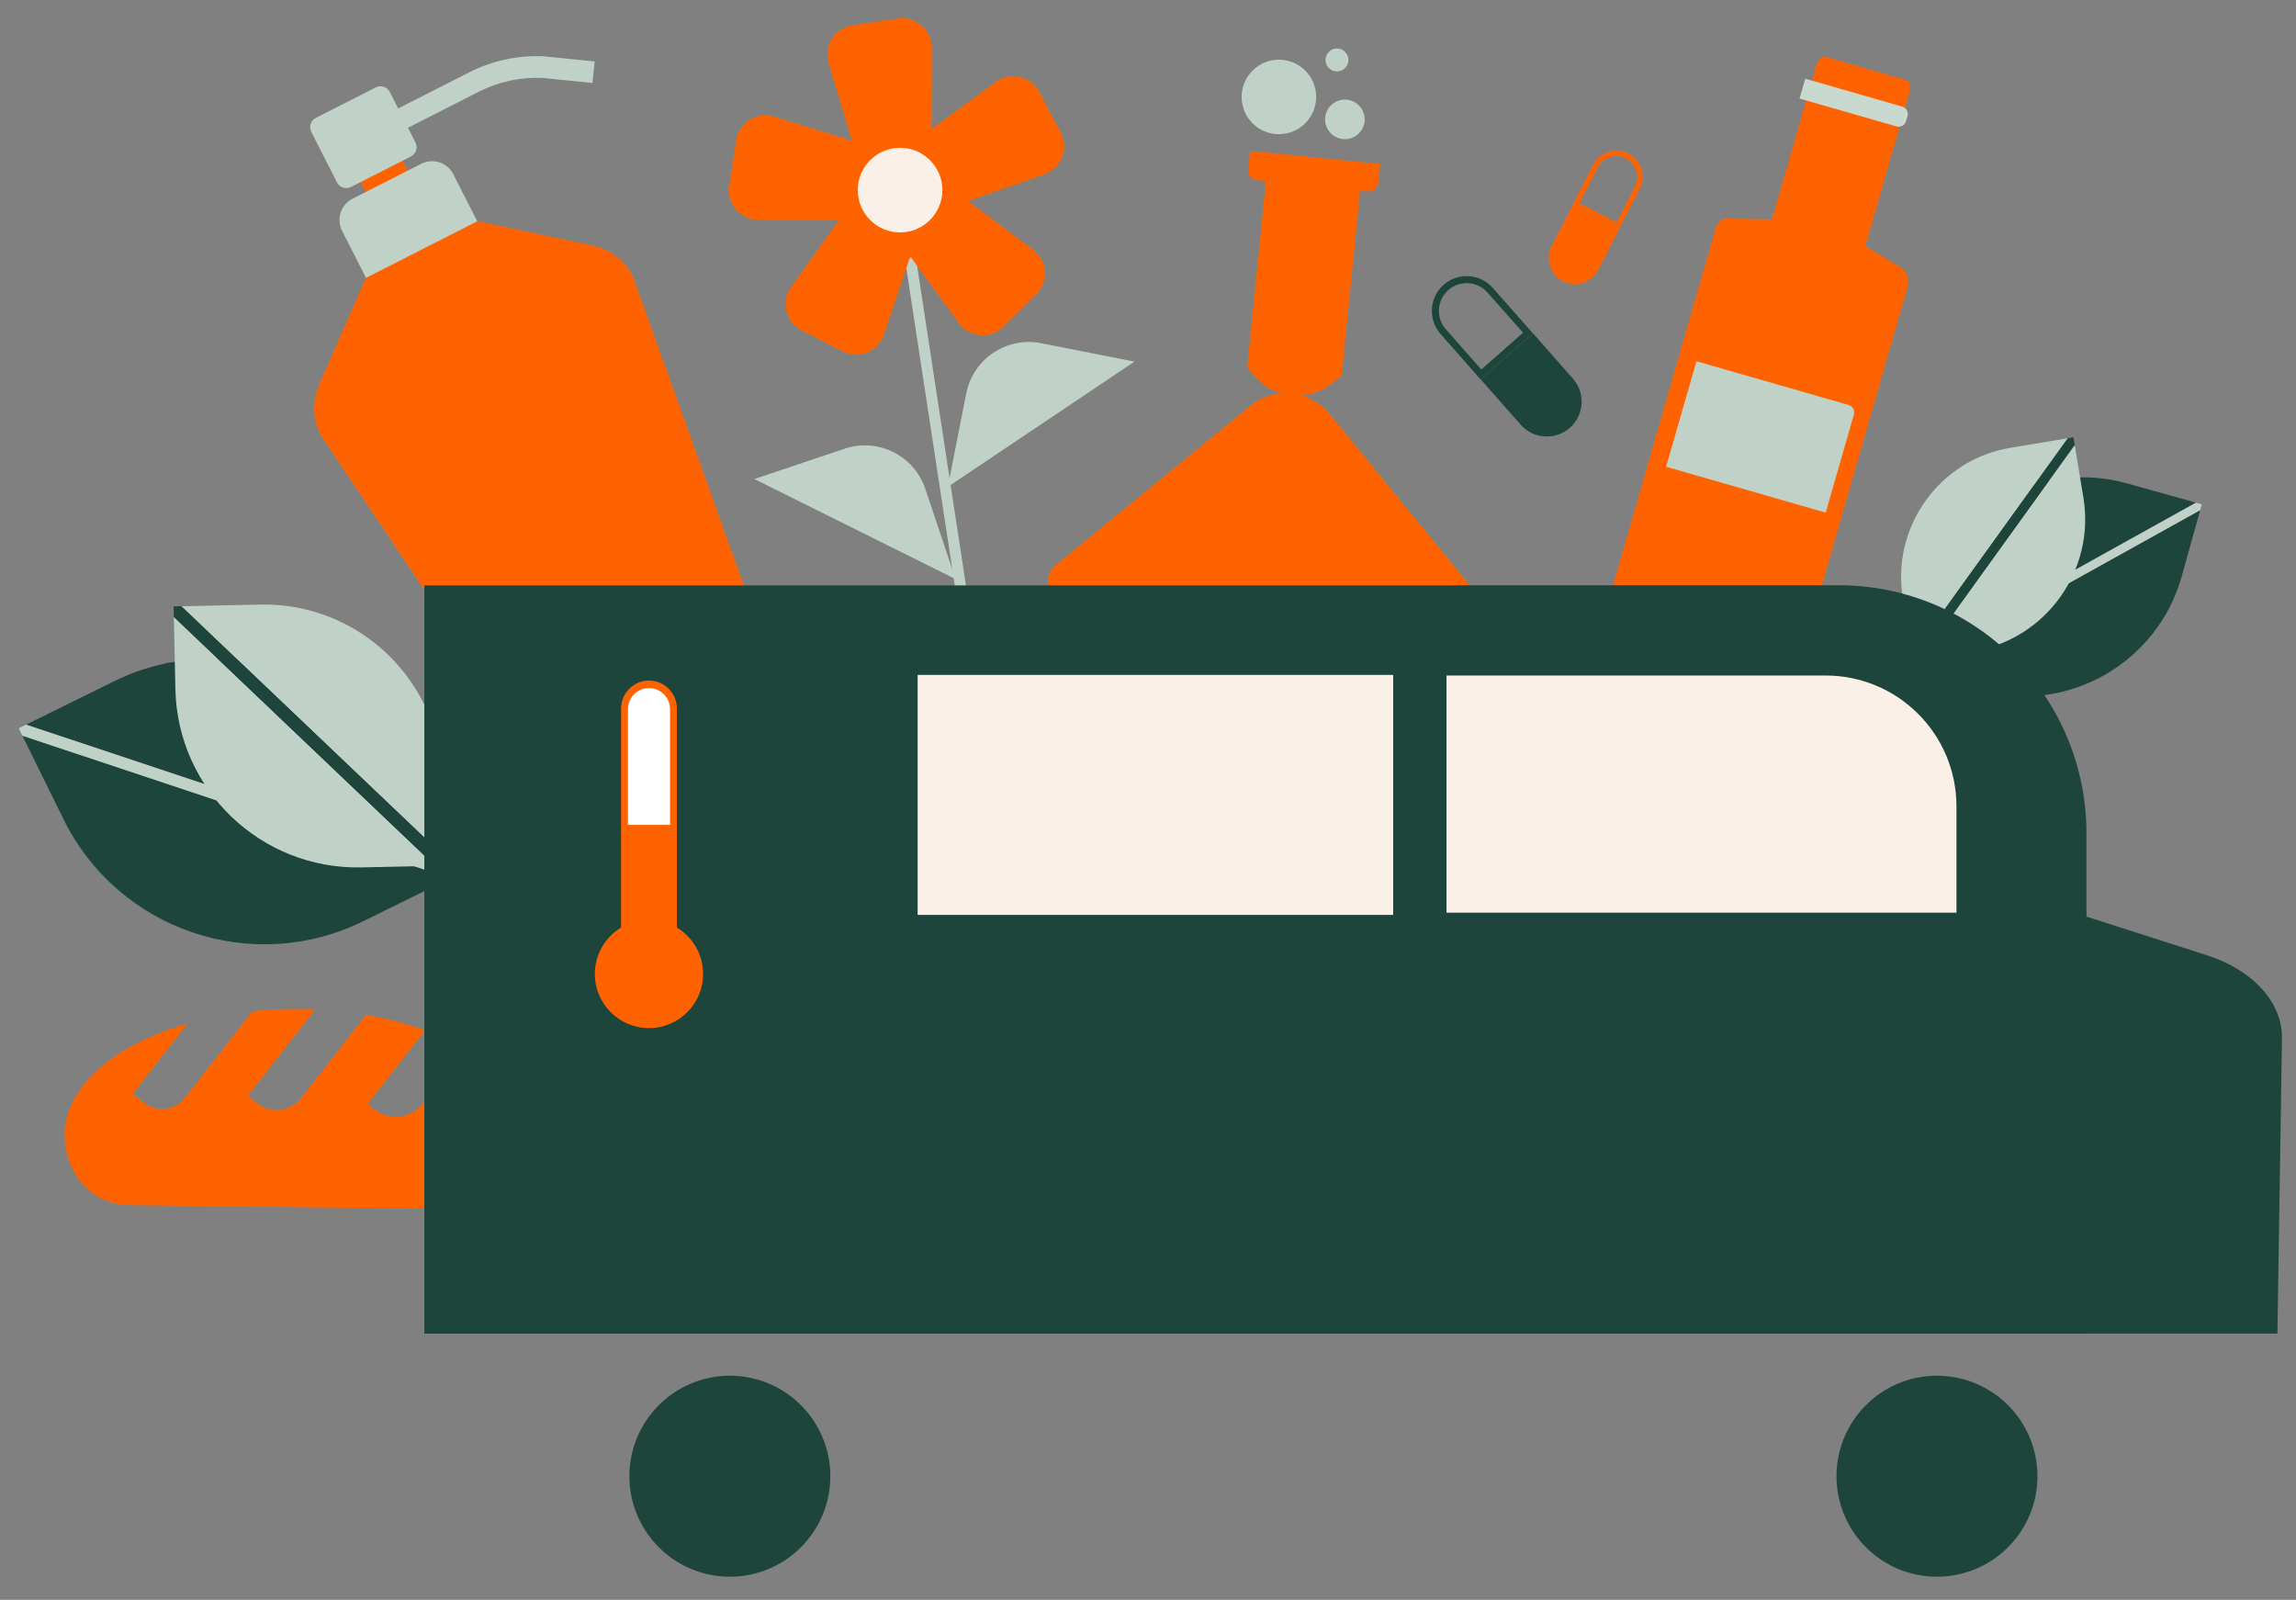<?xml version="1.0" encoding="utf-8"?>
<!-- Generator: Adobe Illustrator 27.0.0, SVG Export Plug-In . SVG Version: 6.00 Build 0)  -->
<svg version="1.1" id="Layer_1" xmlns="http://www.w3.org/2000/svg" xmlns:xlink="http://www.w3.org/1999/xlink" x="0px" y="0px"
	 viewBox="0 0 951.31 662.8" style="enable-background:new 0 0 951.31 662.8;" xml:space="preserve">
<rect x="0" y="0" width="951.31" height="662.8" fill="#808080" stroke="none"/>
<style type="text/css">
	.st0{fill:#FF6301;}
	.st1{fill:#C0D2C8;}
	.st2{fill:#C8DACF;}
	.st3{fill:#FF6300;}
	.st4{fill:#FAF0E8;}
	.st5{fill:#1E453C;}
	.st6{fill:#FFFFFF;}
</style>
<g>
	<g>
		<g>
			<path class="st0" d="M770.94,108.62l20.29-70.63c0.65-2.25-0.15-4.45-1.71-4.9l-32.87-9.44c-1.63-0.47-3.4,0.99-4.05,3.24
				l-19.93,69.38c-0.61,2.13-0.19,4.21,1.04,5.11l16.74,5.89l16.77,3.51c1.6,0.33,3.25-0.56,3.71-2.12
				C770.93,108.65,770.94,108.64,770.94,108.62"/>
		</g>
		<g>
			<path class="st0" d="M711.04,93.92l-42.22,146.95c-1.69,5.88,1.71,12.01,7.59,13.7l58.61,16.84c5.88,1.69,12.01-1.71,13.7-7.59
				l41.68-145.07c0.88-3.07-0.29-6.32-2.87-7.94l-32.47-19.56l-39.66-0.68C713.37,90.53,711.62,91.92,711.04,93.92"/>
		</g>
		<g>
			<path class="st1" d="M702.89,149.67l63.03,18.11c1.71,0.49,2.7,2.27,2.2,3.98l-11.67,40.61l-66.12-19L702.89,149.67z"/>
		</g>
		<g>
			<path class="st2" d="M747.97,32.62l40.17,11.54c1.71,0.49,2.7,2.27,2.2,3.98l-0.58,2.02c-0.49,1.71-2.27,2.7-3.98,2.2
				l-40.17-11.54L747.97,32.62z"/>
		</g>
	</g>
	<g>
		<path class="st3" d="M616.63,251.88l-65.78-80.45c-3.09-3.78-7.13-6.34-11.5-7.6c4.53-0.38,8.99-2.08,12.78-5.17l3.75-3.07
			l1.7-16.97l0,0l0.44-4.39l0,0l0.6-6.03l0,0l0.44-4.39l0,0l0.66-6.62l0,0l0.44-4.39l0,0l0.51-5.11l0,0l0.09-0.92l0,0l0.37-3.66l0,0
			l0.07-0.73l0,0l0.53-5.3l0,0l0.13-1.32l0,0l0.31-3.07l0,0l0.13-1.32l0,0l0.6-6.03l0,0l0.44-4.39l0,0l0.2-1.98l3.14,0.31
			c2.23,0.22,4.21-1.4,4.44-3.63l0.77-7.71l-53.91-5.41l-0.77,7.71c-0.22,2.23,1.4,4.21,3.63,4.44l3.66,0.37l-7.73,77.12l2.59,3.17
			c3.09,3.78,7.13,6.34,11.5,7.6c-4.53,0.38-8.99,2.08-12.78,5.17l-80.43,65.82c-6.71,5.55-3.43,16.4,5.22,17.26l165.23,16.57
			C616.74,268.63,622.11,258.58,616.63,251.88z"/>
		<circle class="st1" cx="529.89" cy="40.16" r="15.44"/>
		<circle class="st1" cx="553.95" cy="24.84" r="4.75"/>
		<circle class="st1" cx="557.23" cy="49.46" r="8.2"/>
	</g>
	<g>
		
			<rect x="149.47" y="70.42" transform="matrix(0.891 -0.453 0.453 0.891 -15.83 80.122)" class="st0" width="19.62" height="5.35"/>
		<path class="st1" d="M151.81,115.43L197.9,92l-10.07-19.8c-2.48-4.87-8.44-6.82-13.31-4.34l-28.44,14.46
			c-4.87,2.48-6.82,8.44-4.34,13.31L151.81,115.43z"/>
		<g>
			<path class="st1" d="M145.4,77.47l24.87-12.65c2.11-1.07,2.95-3.65,1.88-5.76l-10.67-20.98c-1.07-2.11-3.65-2.95-5.76-1.88
				l-24.87,12.65c-2.11,1.07-2.95,3.65-1.88,5.76l10.67,20.98C140.71,77.7,143.29,78.54,145.4,77.47z"/>
		</g>
		<g>
			<path class="st1" d="M245.49,34.38l-20.74-2.1c-9.09-0.4-18.19,1.57-26.31,5.69L162.4,56.3l-4.06-7.99l36.04-18.33
				c9.53-4.85,20.22-7.15,30.9-6.65l0.24,0.02l20.86,2.11L245.49,34.38z"/>
		</g>
		<g>
			<path class="st0" d="M132.21,159.42l19.37-44.27l46.29-23.54l47.75,10.14c7.17,1.52,13.26,6.2,16.58,12.73l48.68,135.47
				c2.28,4.49,0.49,9.98-4,12.26l-81.78,41.58c-4.49,2.28-9.98,0.49-12.26-4l-80.03-119.67
				C129.52,173.67,129.3,166.07,132.21,159.42z"/>
		</g>
	</g>
	<g>
		<g>
			
				<rect x="388.23" y="97.81" transform="matrix(0.989 -0.151 0.151 0.989 -25.022 61.084)" class="st1" width="4.57" height="195.66"/>
		</g>
		<g>
			<path class="st1" d="M392.73,201.7l7.62-38.71c2.82-14.3,16.7-23.62,31-20.8l38.71,7.62"/>
		</g>
		<g>
			<path class="st1" d="M312.55,198.46l37.4-12.56c13.82-4.64,28.79,2.8,33.43,16.62l12.56,37.4"/>
		</g>
		<g>
			<path class="st3" d="M439.52,54.92l-8.87-16.82c-3.49-6.62-12.05-8.59-18.08-4.16l-26.58,19.51l0.11-33.58
				c0.02-7.48-6.61-13.24-14.02-12.16l-18.81,2.75c-7.4,1.08-12.12,8.49-9.95,15.66l9.73,32.21l-0.07,0.01l0.01-0.06l-32.25-9.95
				c-7.15-2.21-14.59,2.46-15.72,9.86l-2.86,18.8c-1.13,7.4,4.59,14.07,12.07,14.09l33.12,0.1l-0.05,0.32l0.05,0.02l-19.56,27.34
				c-4.35,6.09-2.28,14.62,4.38,18.03l16.93,8.66c6.66,3.41,14.8,0.1,17.18-7l10.67-31.72l0.15,0.08l0.31-0.3l19.88,27.26
				c4.41,6.05,13.16,6.76,18.49,1.5l13.54-13.35c5.33-5.25,4.74-14.02-1.24-18.51l-26.94-20.23l31.59-11.06
				C439.79,69.72,443,61.55,439.52,54.92z M400.93,83.32L401,83.3"/>
			<circle class="st4" cx="372.93" cy="78.76" r="17.53"/>
		</g>
	</g>
	<g>
		<path class="st5" d="M630.08,175.97c5.23,5.93,14.39,6.55,20.37,1.29l0,0c5.93-5.23,6.55-14.39,1.29-20.37l-16.59-18.83
			l-21.66,19.08L630.08,175.97L630.08,175.97z"/>
		<path class="st5" d="M631.05,137.84l-17.3,15.24l-14.69-16.68c-4.2-4.77-3.74-12.03,1.03-16.23s12.03-3.74,16.23,1.03
			L631.05,137.84 M635.1,138.1l-16.59-18.83c-5.23-5.93-14.39-6.55-20.37-1.29l0,0c-5.93,5.23-6.55,14.39-1.29,20.37l16.59,18.83
			L635.1,138.1z"/>
	</g>
	<g>
		<path class="st3" d="M642.9,101.9c-2.71,5.28-0.63,11.86,4.69,14.6l0,0c5.28,2.71,11.86,0.63,14.6-4.69l8.62-16.77l-19.29-9.91
			L642.9,101.9L642.9,101.9z"/>
		<path class="st3" d="M669.84,92.11l-15.41-7.92l7.63-14.85c2.18-4.25,7.38-5.92,11.63-3.74c4.25,2.18,5.92,7.38,3.74,11.63
			L669.84,92.11 M670.77,95.02l8.62-16.77c2.71-5.28,0.63-11.86-4.69-14.6l0,0c-5.28-2.71-11.86-0.63-14.6,4.69l-8.62,16.77
			L670.77,95.02z"/>
	</g>
	<g>
		<g>
			<path class="st3" d="M193.06,434.48l-17.68,22.6c-4.97,6.3-13.98,7.47-20.29,2.51l-2.81-2.19l23.84-30.56
				c-7.5-2.73-15.7-4.88-24.49-6.35l-26.92,34.53c-4.37,5.53-12.31,6.51-17.84,2.24l-4.17-3.28l27.91-35.79
				c-2.05-0.12-4.11-0.15-6.16-0.17c-6.85-0.08-13.51,0.24-19.88,0.95l-28.01,35.89c-4.07,5.24-11.62,6.13-16.86,2.06l-4.75-3.68
				l22.75-29.2c-30.15,8.66-50.7,25.94-50.93,46.1c-0.06,5.48,1.34,10.78,4.13,15.71c4.5,8.27,13.35,13.37,22.84,13.47l139.64,1.6
				c9.49,0.11,18.45-4.68,23.15-12.95c2.8-4.96,4.42-10.13,4.49-15.61C221.18,457.7,210.47,444.27,193.06,434.48z"/>
		</g>
	</g>
	<g>
		<path class="st5" d="M168.78,323.52c-22.15-44.95-76.55-63.44-121.5-41.28L10.8,300.22l175.27,58.39L168.78,323.52z"/>
		<path class="st5" d="M26.36,339.47c22.63,45.93,78.22,64.82,124.15,42.18l36.08-17.78L9.27,304.8L26.36,339.47z"/>
		<polygon class="st1" points="186.07,358.6 10.8,300.21 7.82,301.68 7.79,301.78 9.27,304.8 186.59,363.87 188.26,363.05 		"/>
	</g>
	<g>
		<path class="st1" d="M72.67,285.49c0.89,41.69,35.41,74.76,77.09,73.87l30.55-0.65L72.03,255.62L72.67,285.49z"/>
		<path class="st1" d="M183.26,322.76c-0.87-40.8-34.65-73.16-75.45-72.29l-32.65,0.7l108.79,103.57L183.26,322.76z"/>
		<polygon class="st5" points="183.94,354.73 75.15,251.16 71.93,251.23 72.03,255.62 180.31,358.71 184.02,358.63 		"/>
	</g>
	<g>
		<path class="st5" d="M798.98,246.53c9.89-35.46,46.65-56.19,82.11-46.31l28.78,8.02L791.26,274.2L798.98,246.53z"/>
		<path class="st5" d="M903.98,238.7c-10.1,36.24-47.67,57.42-83.9,47.32l-28.46-7.94l119.99-66.73L903.98,238.7z"/>
		<polygon class="st1" points="791.27,274.21 909.88,208.25 912.23,208.9 912.27,208.97 911.6,211.35 791.61,278.08 790.29,277.71 
					"/>
	</g>
	<g>
		<path class="st1" d="M863.21,206.02c5.02,30.22-15.41,58.78-45.63,63.8l-22.15,3.68l64.18-89.13L863.21,206.02z"/>
		<path class="st1" d="M788.43,247.94c-4.91-29.57,15.08-57.53,44.65-62.44l23.67-3.93l-64.47,89.54L788.43,247.94z"/>
		<polygon class="st5" points="792.28,271.12 856.75,181.57 859.09,181.18 859.62,184.36 795.44,273.5 792.75,273.94 		"/>
	</g>
	<g>
		<circle class="st5" cx="302.41" cy="611.59" r="41.63"/>
		<circle class="st5" cx="802.55" cy="611.59" r="41.63"/>
		<path class="st5" d="M945.51,429.76c0-14.63-12.16-27.91-31.11-34l-49.91-16.02v-34.47c0-56.78-46.03-102.81-102.81-102.81H603.7
			v0.06H175.82v309.99h366.43h61.45h260.79v-0.02h79.12L945.51,429.76z"/>
		<path class="st4" d="M810.63,378.12h-211.3v-98.26H756.4c29.95,0,54.23,24.28,54.23,54.23V378.12z"/>
		<rect x="380.21" y="279.61" class="st4" width="197.03" height="99.43"/>
		<g>
			<g>
				<path class="st0" d="M280.45,384.3v-90.77c0-6.38-5.17-11.56-11.56-11.56s-11.56,5.17-11.56,11.56v90.77
					c-6.51,3.92-10.86,11.06-10.86,19.21c0,12.38,10.04,22.42,22.42,22.42s22.42-10.04,22.42-22.42
					C291.31,395.35,286.96,388.22,280.45,384.3z"/>
			</g>
			<path class="st6" d="M277.62,293.8c0-4.82-3.91-8.72-8.72-8.72c-4.82,0-8.72,3.91-8.72,8.72v47.93h17.45V293.8H277.62z"/>
		</g>
	</g>
</g>
</svg>
